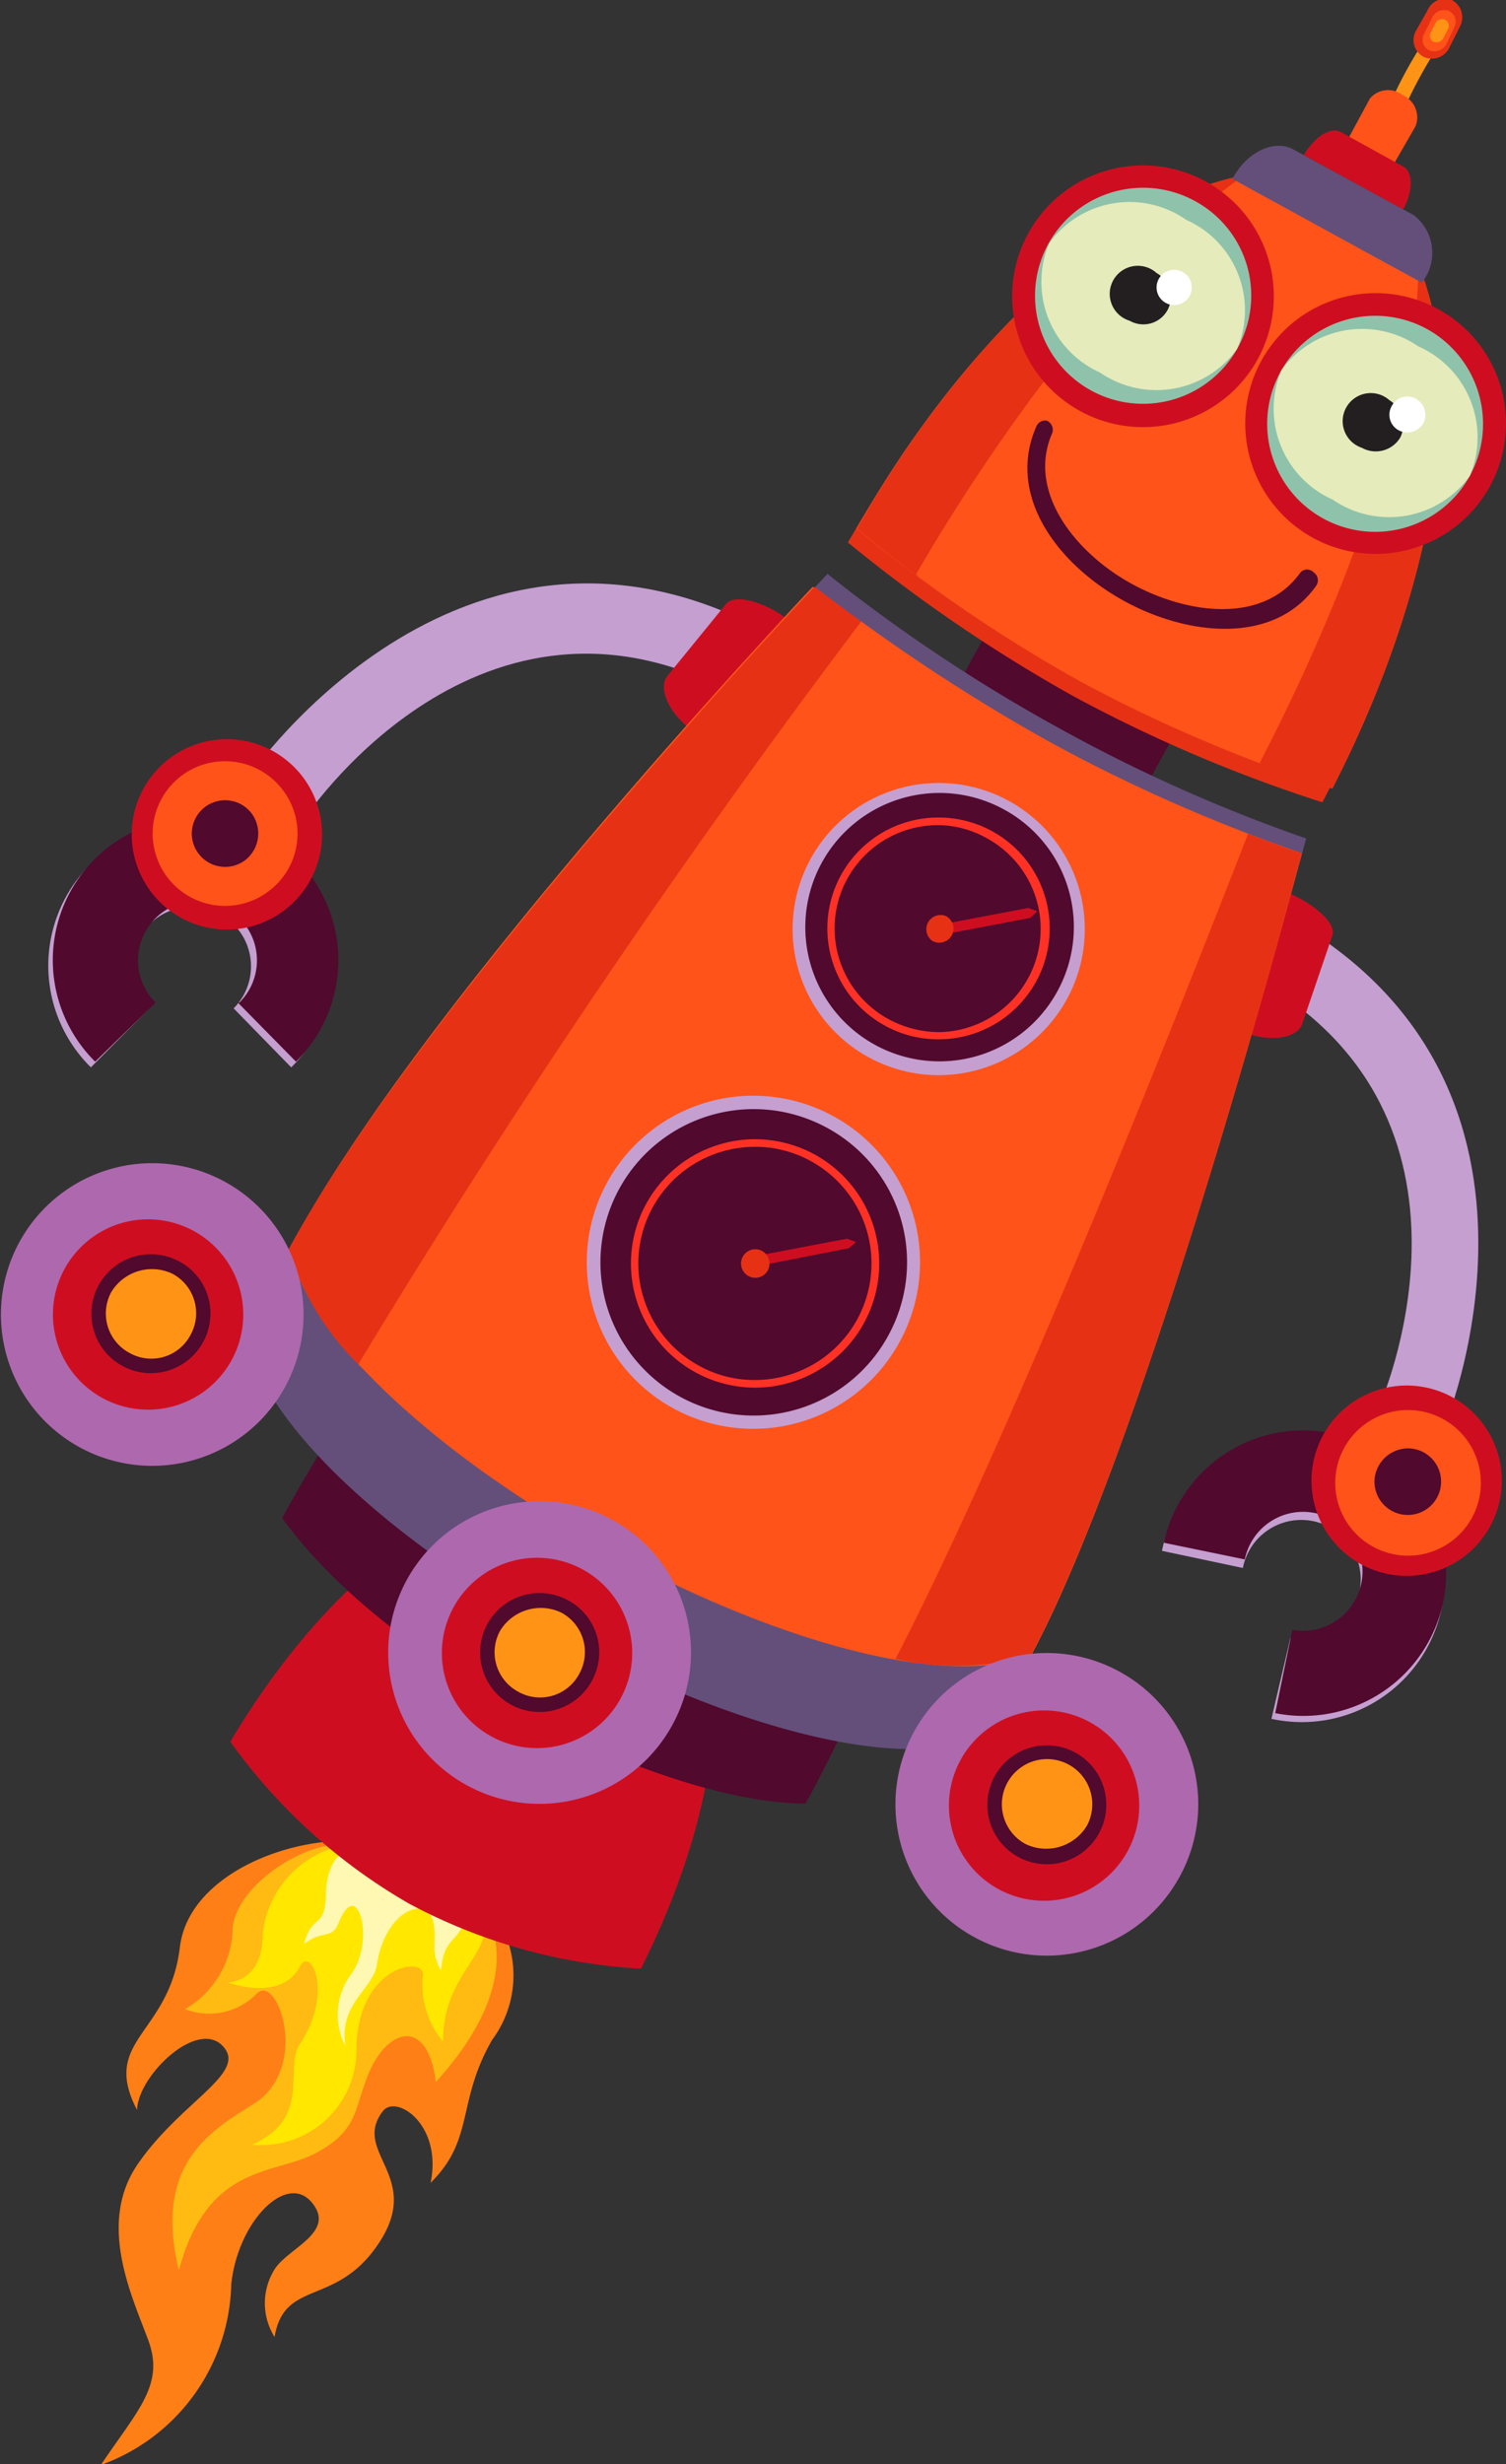 <svg xmlns="http://www.w3.org/2000/svg" viewBox="0 0 31.65 51.78"><rect x="0" y="0" width="31.65" height="51.78" fill="#333333" stroke="none"/><defs><style>.cls-1{fill:#c49fd0;}.cls-2{fill:#51092d;}.cls-3{fill:#ce0e20;}.cls-4{fill:#ff5319;}.cls-5{fill:#ff7f17;}.cls-6{fill:#ffbb12;}.cls-7{fill:#ffe700;}.cls-8{fill:#fff8b2;}.cls-9{fill:#e73115;}.cls-10{fill:#634f7a;}.cls-11{fill:#ff9315;}.cls-12{fill:#8fc2aa;}.cls-13{fill:#e5ebbb;}.cls-14{fill:#231f20;}.cls-15{fill:#fff;}.cls-16{fill:#ae68ae;}.cls-17{fill:#ff3125;}</style></defs><g id="Слой_2" data-name="Слой 2"><g id="Layer_1" data-name="Layer 1"><path class="cls-1" d="M3.14,21.19h0a1.25,1.25,0,1,1,1.77,0h0l1.21,1.24h0a3,3,0,1,0-4.21,0h0Z"/><path class="cls-2" d="M3.27,21.07h0a1.25,1.25,0,1,1,1.76,0H5l1.22,1.24h0a3,3,0,1,0-4.22,0H2Z"/><path class="cls-1" d="M16.44,13.46C9.85,9.6,5.25,16.28,5.21,16.35l1.21.82c.16-.23,3.88-5.6,9.28-2.44Z"/><path class="cls-3" d="M6,19.11a2,2,0,1,1,.31-2.85A2,2,0,0,1,6,19.11Z"/><path class="cls-4" d="M5.67,18.71a1.52,1.52,0,1,1,.24-2.15A1.51,1.51,0,0,1,5.67,18.71Z"/><path class="cls-2" d="M5.16,18.07a.7.7,0,1,1,.11-1A.71.71,0,0,1,5.16,18.07Z"/><path class="cls-3" d="M14.48,15.3c-.45-.36-.65-.86-.45-1.1l1.23-1.51c.2-.24.93,0,1.38.4Z"/><path class="cls-1" d="M27.12,34.42h0a1.25,1.25,0,1,0-1-1.47h0l-1.7-.36h0a3,3,0,1,1,2.3,3.53h0Z"/><path class="cls-2" d="M27.16,34.25h0a1.25,1.25,0,1,0-1-1.48h0l-1.7-.35h0A3,3,0,1,1,26.8,36h0Z"/><path class="cls-1" d="M26.69,19.08c6.81,3.48,3.65,11,3.62,11L29,29.52c.11-.26,2.64-6.29-2.93-9.13Z"/><path class="cls-3" d="M27.57,30.94a2,2,0,1,0,2.23-1.81A2,2,0,0,0,27.57,30.94Z"/><path class="cls-4" d="M28.07,31a1.53,1.53,0,1,0,1.68-1.36A1.53,1.53,0,0,0,28.07,31Z"/><path class="cls-2" d="M28.89,31.06a.7.7,0,1,0,.77-.62A.71.71,0,0,0,28.89,31.06Z"/><path class="cls-3" d="M26.2,21.72c.55.18,1.07.09,1.17-.21L28,19.66c.1-.3-.53-.77-1.07-.95Z"/><g id="flame10"><path class="cls-5" d="M9.59,39.51a2.27,2.27,0,0,1,.75,3.36c-.75,1.31-.36,2.08-1.29,3,.25-1.23-.72-1.86-1-1.51-.67.86.83,1.36-.07,2.75s-2,.76-2.21,2a1.34,1.34,0,0,1,0-1.42c.28-.45,1.31-.78.78-1.41S5,46.68,4.86,48a4.14,4.14,0,0,1-2.74,3.8c.77-1.15,1.34-1.68,1-2.61s-1.09-2.46-.22-3.72,2.2-1.86,1.84-2.4c-.5-.74-1.84.52-1.86,1.27-.77-1.48.68-1.58.9-3.42s3.3-2.69,4.7-2A6.79,6.79,0,0,1,9.59,39.51Z"/><path class="cls-6" d="M8.5,38.93a2.27,2.27,0,0,0-1.56-.15c-.72.08-1.94.86-2.05,1.72a2,2,0,0,1-1,1.72,1.39,1.39,0,0,0,1.49-.31c.44-.5,1.14,1.5,0,2.27-.79.52-2.2,1.18-1.62,3.53.6-2.25,2-2,2.87-2.46s.81-.89,1.09-1.61c.38-1,1.26-1.3,1.44.11.58-.63,1.63-2,1.16-3.31a2,2,0,0,0-.85-1A4.77,4.77,0,0,0,8.5,38.93Z"/><path class="cls-7" d="M8.3,38.84a2.13,2.13,0,0,0-2.78,1.82c0,1-.73,1-.73,1s1.12.42,1.51-.33c.23-.45.72.54,0,1.63-.34.51.27,1.54-1,2.11A2,2,0,0,0,7.49,43c.06-1.7,1.42-1.9,1.4-1.5a1.85,1.85,0,0,0,.42,1.4c0-1.82,1.75-2,.32-3.35A4.53,4.53,0,0,0,8.3,38.84Z"/><path class="cls-8" d="M8.55,38.93c-.45-.19-1.63-.51-1.7.83,0,.8-.29.43-.46,1.09.42-.31.58-.08.73-.45.4-1,.78.41.25,1.1A1.43,1.43,0,0,0,7.26,43c-.15-.89.58-1.2.66-1.71.18-1.18,1.09-1.48,1.19-.88.08.43-.08.58.16,1,.05-.71.37-.58.51-1.1a.74.74,0,0,0-.23-.85A3.93,3.93,0,0,0,8.55,38.93Z"/></g><rect class="cls-2" x="20.79" y="12.15" width="3.8" height="4.49" transform="translate(-0.84 27.38) rotate(-61.28)"/><path class="cls-3" d="M13.47,41.37A11.65,11.65,0,0,1,8.59,40a11.92,11.92,0,0,1-3.75-3.4c1.75-2.93,3.79-4.6,5.79-5.3a5.59,5.59,0,0,1,4.19,2.29C15.31,35.68,15,38.31,13.47,41.37Z"/><path class="cls-9" d="M17.82,11.4C20.91,6,25.51,2.78,28.21,4.26s2.5,7.07-.42,12.6a30.68,30.68,0,0,1-5.25-2.24A32.39,32.39,0,0,1,17.82,11.4Z"/><path class="cls-4" d="M18,11.11C21.07,5.68,25.67,2.5,28.37,4S30.86,11,28,16.57a31.38,31.38,0,0,1-5.26-2.23A31.58,31.58,0,0,1,18,11.11Z"/><path class="cls-9" d="M26.28,3.66c-2.06,1.32-4.7,4.42-7,8.45-.78-.59-1.27-1-1.27-1C20.37,6.92,23.66,4.06,26.28,3.66Z"/><path class="cls-9" d="M28,16.57s-.61-.18-1.53-.53c2.14-4.13,3.34-8,3.34-10.48C30.84,8,30.2,12.3,28,16.57Z"/><path class="cls-4" d="M26.42,16a31,31,0,0,1-3.72-1.7,31.21,31.21,0,0,1-3.45-2.23c2.33-4,5-7.13,7-8.45A3.22,3.22,0,0,1,28.37,4a3.28,3.28,0,0,1,1.39,1.58C29.76,8,28.56,11.91,26.42,16Z"/><path class="cls-10" d="M25.9,3.76c.3-.57.88-.84,1.28-.62l2.53,1.38a1,1,0,0,1,.17,1.42Z"/><path class="cls-11" d="M29.52,2.26h0a9.91,9.91,0,0,1,.58-1.09.15.15,0,0,0-.05-.22.14.14,0,0,0-.21.05,9.08,9.08,0,0,0-.6,1.12Z"/><path class="cls-9" d="M29.75.66a.4.4,0,0,0,.18.54h0A.41.41,0,0,0,30.46,1l.22-.44A.41.41,0,0,0,30.51,0h0A.4.4,0,0,0,30,.22Z"/><path class="cls-4" d="M29.93.71a.25.25,0,0,0,.11.35h0A.29.29,0,0,0,30.41.9l.15-.32a.25.25,0,0,0-.11-.35h0a.28.28,0,0,0-.36.16Z"/><path class="cls-11" d="M30.07.68a.14.14,0,0,0,.06.2h0a.17.17,0,0,0,.21-.09l.09-.18a.14.14,0,0,0-.07-.2h0a.16.16,0,0,0-.2.09Z"/><path class="cls-4" d="M29.21,3.59a.5.5,0,0,1-.69.13h0a.52.52,0,0,1-.27-.65l.54-1A.5.5,0,0,1,29.48,2h0a.51.51,0,0,1,.27.65Z"/><path class="cls-3" d="M27.4,3.26c.22-.38.56-.6.77-.49l1.32.73c.21.11.21.52,0,.9Z"/><path class="cls-2" d="M24,20.42a16.9,16.9,0,0,1-3.78-1.54,17,17,0,0,1-3.33-2.41S8.72,26.74,5.93,31.9c2.29,3.18,8,6,11,6C19.49,33.28,24,20.42,24,20.42Z"/><path class="cls-10" d="M27.45,17.62a33.13,33.13,0,0,1-5.25-2.35,34.21,34.21,0,0,1-4.81-3.21S8.71,21.31,5.94,26.48c.9,4,11.72,9.94,15.6,8.53C24.05,30.35,27.45,17.62,27.45,17.62Z"/><path class="cls-10" d="M26.52,19.16a33.32,33.32,0,0,1-5.19-2.31,33.13,33.13,0,0,1-4.74-3.18S8,22.94,5.17,28.1c.88,4,11.57,9.86,15.41,8.44C23.09,31.88,26.52,19.16,26.52,19.16Z"/><path class="cls-4" d="M27.36,17.93A34.59,34.59,0,0,1,22,15.56a39,39,0,0,1-4.92-3.23s-8.28,8.75-11,13.92c.9,4,11.72,10,15.59,8.54C24.17,30.13,27.36,17.93,27.36,17.93Z"/><path class="cls-4" d="M18.82,34.86A23.61,23.61,0,0,1,7.53,28.67,183.68,183.68,0,0,1,18.1,13.06,39.77,39.77,0,0,0,22,15.56a37.16,37.16,0,0,0,4.19,2C24.54,21.88,21.17,30.33,18.82,34.86Z"/><path class="cls-9" d="M18.1,13.06A183.68,183.68,0,0,0,7.53,28.67a5.67,5.67,0,0,1-1.46-2.42c2.77-5.17,11.05-13.92,11.05-13.92S17.49,12.62,18.1,13.06Z"/><path class="cls-9" d="M21.66,34.79a5.77,5.77,0,0,1-2.84.07c2.35-4.53,5.72-13,7.41-17.34.71.28,1.13.41,1.13.41S24.17,30.13,21.66,34.79Z"/><path class="cls-3" d="M26.42,7.57a2.75,2.75,0,1,1-1.05-3.74A2.75,2.75,0,0,1,26.42,7.57Z"/><path class="cls-12" d="M26,7.33a2.27,2.27,0,1,1-.86-3.09A2.26,2.26,0,0,1,26,7.33Z"/><path class="cls-13" d="M26,7.33a2.09,2.09,0,0,1-2.88.5,2.09,2.09,0,0,1-1.07-2.72,2.08,2.08,0,0,1,2.88-.49A2.08,2.08,0,0,1,26,7.33Z"/><path class="cls-14" d="M24.54,6.51a.58.58,0,0,1-.8.23.59.59,0,1,1,.57-1A.58.58,0,0,1,24.54,6.51Z"/><path class="cls-15" d="M25,6.22a.37.37,0,0,1-.51.14A.37.37,0,1,1,25,6.22Z"/><path class="cls-3" d="M31.3,10.24a2.74,2.74,0,1,1-1.05-3.73A2.74,2.74,0,0,1,31.3,10.24Z"/><path class="cls-12" d="M30.89,10A2.27,2.27,0,1,1,30,6.92,2.28,2.28,0,0,1,30.89,10Z"/><path class="cls-13" d="M30.89,10a2.09,2.09,0,0,1-2.88.5,2.09,2.09,0,0,1-1.08-2.72,2.09,2.09,0,0,1,2.88-.5A2.09,2.09,0,0,1,30.89,10Z"/><path class="cls-14" d="M29.43,9.19a.6.6,0,0,1-.81.22.59.59,0,1,1,.58-1A.61.61,0,0,1,29.43,9.19Z"/><path class="cls-15" d="M29.91,8.9a.39.39,0,0,1-.52.14.37.37,0,0,1-.14-.51.37.37,0,0,1,.51-.15A.39.39,0,0,1,29.91,8.9Z"/><path class="cls-2" d="M23.59,12.61h0c-1.36-.76-2.45-2.19-1.81-3.65A.2.2,0,0,1,22,8.84a.21.21,0,0,1,.11.27c-.53,1.22.48,2.49,1.64,3.14h0c1.18.66,2.8.88,3.58-.22a.19.19,0,0,1,.28,0,.2.2,0,0,1,.05.28C26.77,13.57,24.93,13.36,23.59,12.61Z"/><path class="cls-16" d="M6,29.13A3.18,3.18,0,1,1,4.7,24.82,3.18,3.18,0,0,1,6,29.13Z"/><path class="cls-3" d="M4.89,28.54a2,2,0,1,1-.78-2.65A2,2,0,0,1,4.89,28.54Z"/><path class="cls-2" d="M4.27,28.2a1.25,1.25,0,1,1-.5-1.69A1.24,1.24,0,0,1,4.27,28.2Z"/><path class="cls-11" d="M4,28.06a.93.93,0,0,1-1.28.37.94.94,0,0,1-.38-1.28,1,1,0,0,1,1.29-.38A.94.94,0,0,1,4,28.06Z"/><path class="cls-16" d="M14.13,36.25a3.18,3.18,0,1,1-1.26-4.31A3.17,3.17,0,0,1,14.13,36.25Z"/><path class="cls-3" d="M13.06,35.66A2,2,0,1,1,12.28,33,2,2,0,0,1,13.06,35.66Z"/><path class="cls-2" d="M12.44,35.32a1.25,1.25,0,1,1-.5-1.69A1.24,1.24,0,0,1,12.44,35.32Z"/><path class="cls-11" d="M12.17,35.18a.93.93,0,0,1-1.28.37.94.94,0,0,1-.38-1.28,1,1,0,0,1,1.29-.38A.94.94,0,0,1,12.17,35.18Z"/><path class="cls-16" d="M24.79,39.44a3.18,3.18,0,1,1-1.26-4.31A3.17,3.17,0,0,1,24.79,39.44Z"/><path class="cls-3" d="M23.72,38.86a2,2,0,1,1-.78-2.65A2,2,0,0,1,23.72,38.86Z"/><path class="cls-2" d="M23.1,38.52a1.25,1.25,0,1,1-.5-1.69A1.25,1.25,0,0,1,23.1,38.52Z"/><path class="cls-11" d="M22.84,38.37a1,1,0,0,1-1.29.38.95.95,0,1,1,1.29-.38Z"/><path class="cls-1" d="M22.42,21a3.07,3.07,0,1,1-1.22-4.17A3.07,3.07,0,0,1,22.42,21Z"/><path class="cls-2" d="M22.2,20.87A2.82,2.82,0,1,1,21.08,17,2.81,2.81,0,0,1,22.2,20.87Z"/><path class="cls-17" d="M19.73,21.84a2.3,2.3,0,0,1-1.12-.28,2.33,2.33,0,0,1,1.12-4.38,2.33,2.33,0,0,1,0,4.66Zm0-4.5a2.17,2.17,0,0,0-1.05,4.08,2.25,2.25,0,0,0,1.05.27,2.17,2.17,0,0,0,1-4.08A2.12,2.12,0,0,0,19.73,17.34Z"/><polygon class="cls-3" points="19.71 19.44 21.61 19.08 21.8 19.15 21.65 19.29 19.75 19.65 19.71 19.44"/><path class="cls-9" d="M20,19.66a.3.3,0,0,1-.41.11.3.3,0,0,1,.29-.52A.3.3,0,0,1,20,19.66Z"/><path class="cls-1" d="M18.9,28.21a3.5,3.5,0,1,1-1.38-4.75A3.49,3.49,0,0,1,18.9,28.21Z"/><path class="cls-2" d="M18.66,28.08a3.22,3.22,0,1,1-1.28-4.38A3.21,3.21,0,0,1,18.66,28.08Z"/><polygon class="cls-3" points="15.91 26.39 17.8 26.03 17.99 26.1 17.84 26.23 15.95 26.6 15.91 26.39"/><path class="cls-9" d="M16.14,26.69a.3.3,0,1,1-.12-.4A.31.31,0,0,1,16.14,26.69Z"/><path class="cls-17" d="M15.87,29.16a2.61,2.61,0,1,1,0-5.22,2.64,2.64,0,0,1,1.25.32,2.61,2.61,0,0,1-1.26,4.9Zm0-5.06a2.45,2.45,0,0,0-1.18,4.6,2.4,2.4,0,0,0,1.17.3,2.45,2.45,0,0,0,1.18-4.6A2.4,2.4,0,0,0,15.88,24.1Z"/></g></g></svg>